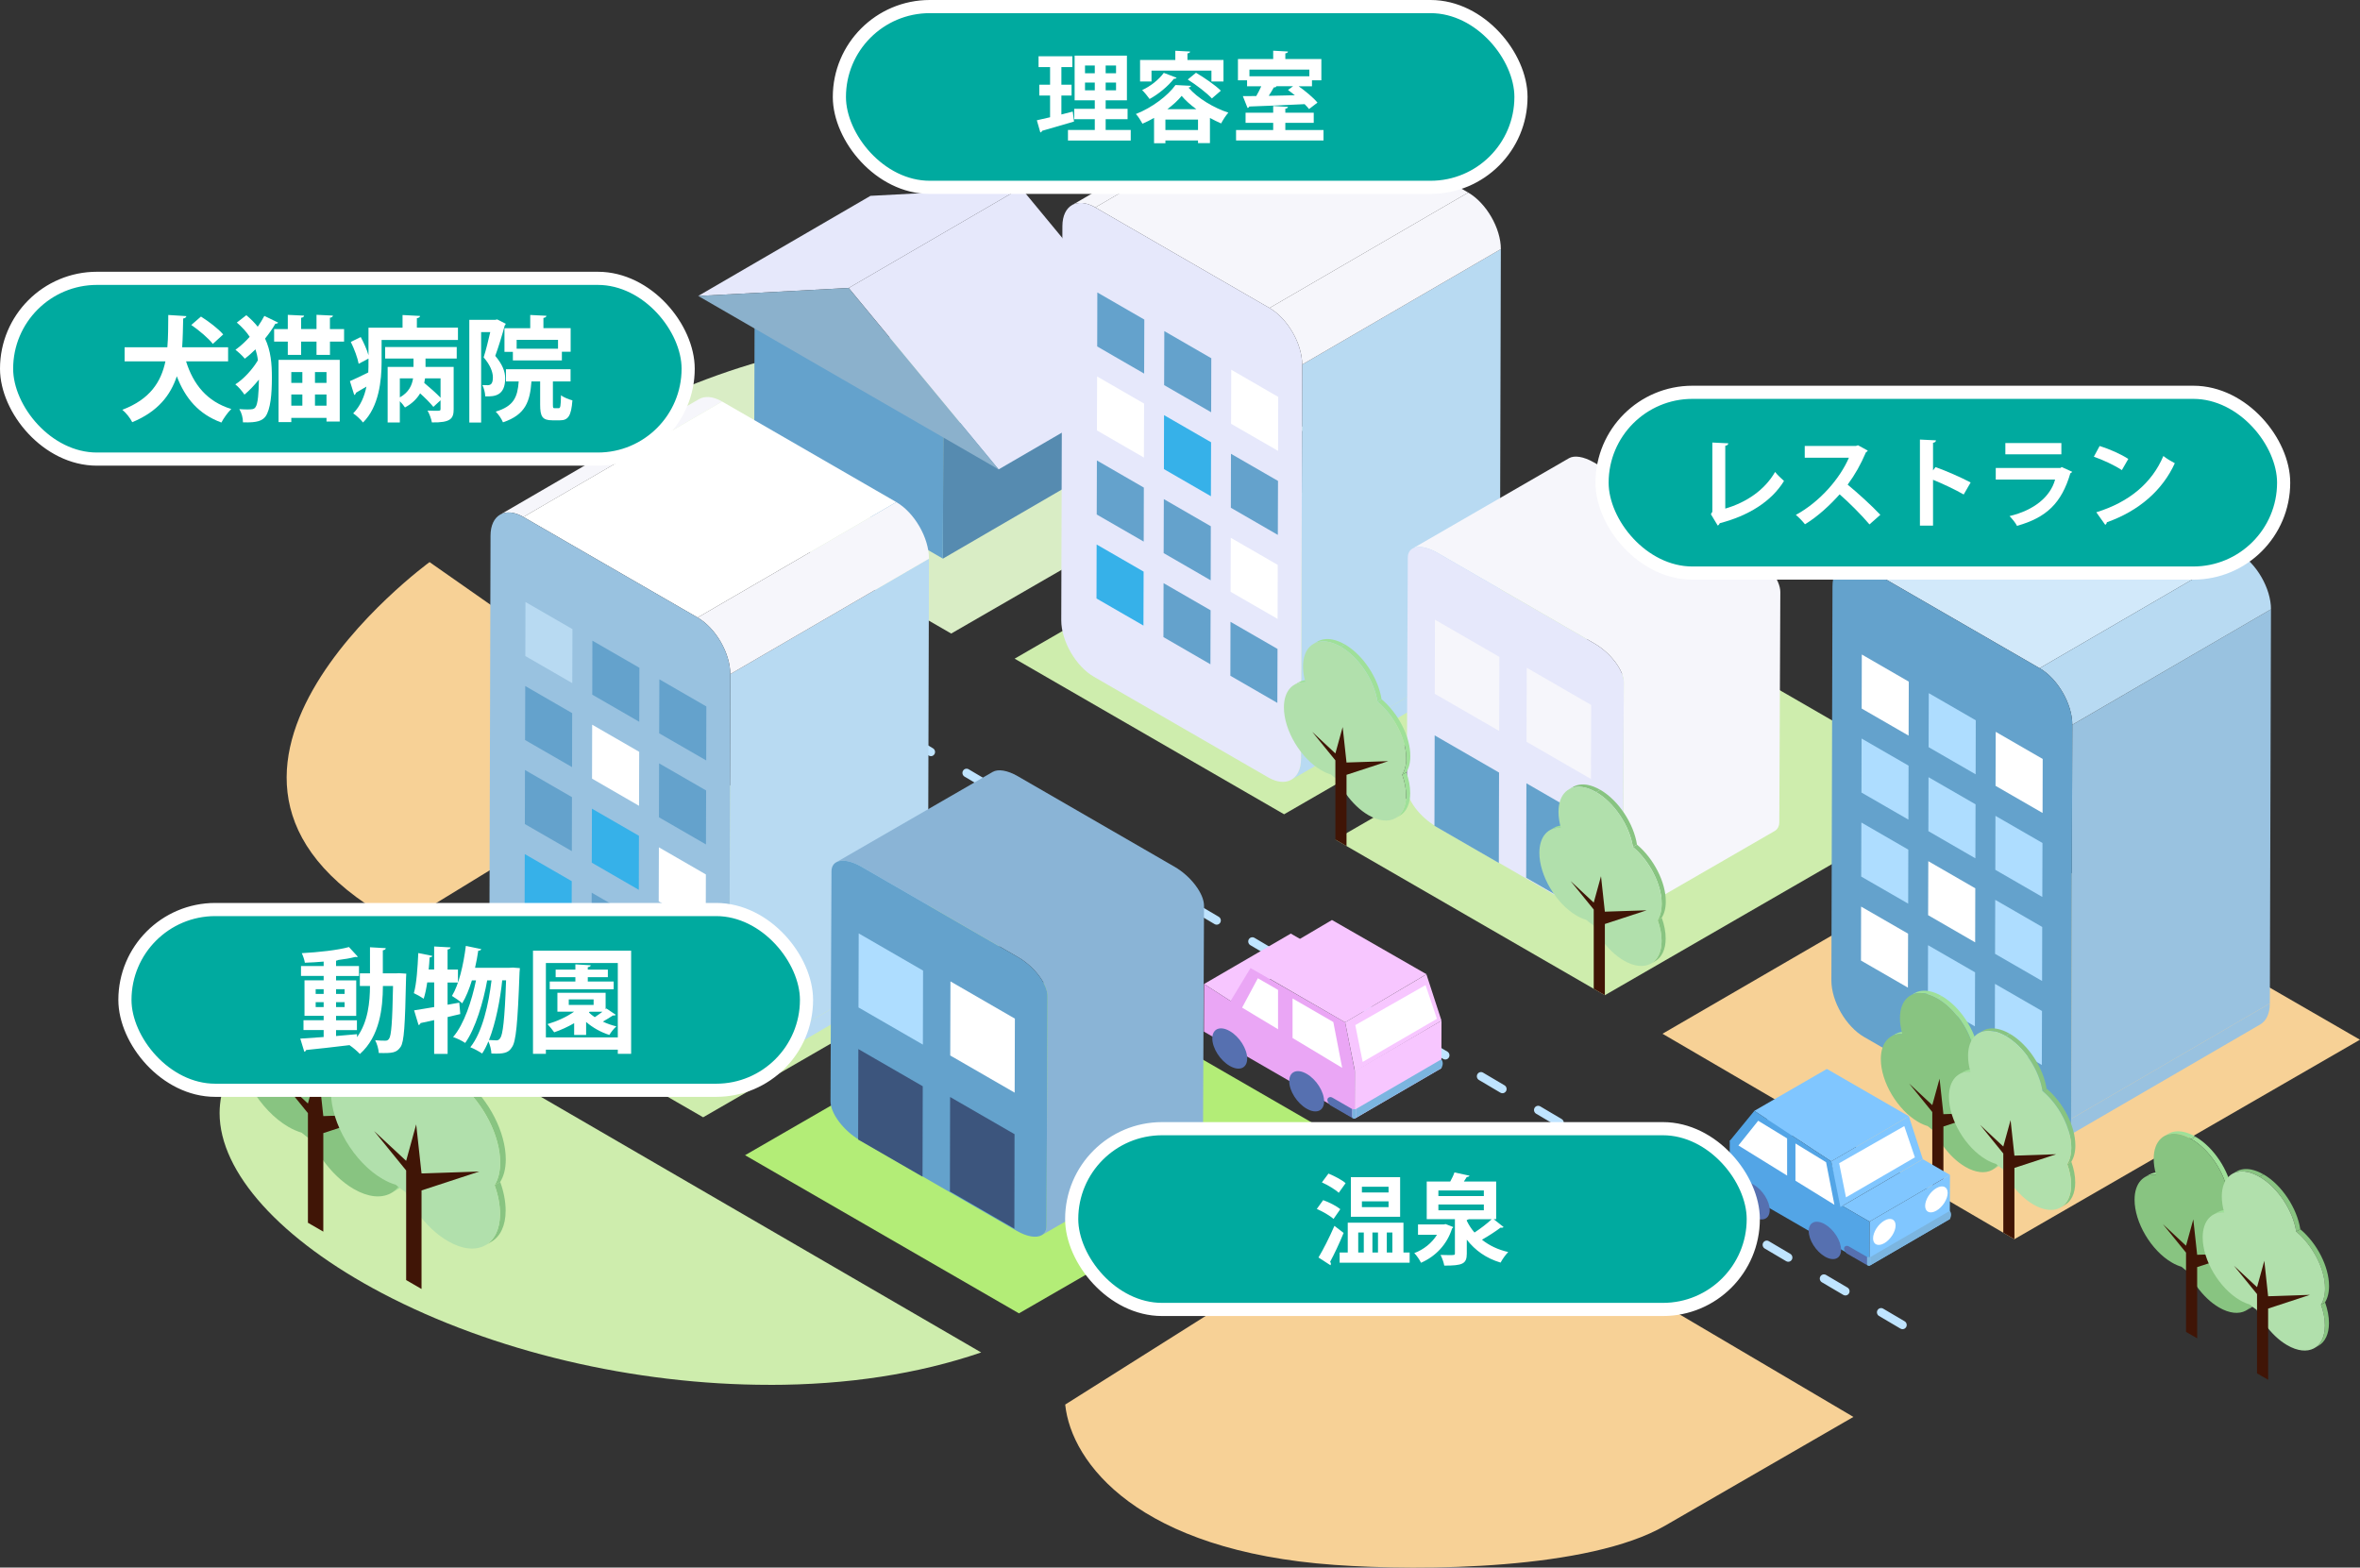 <?xml version="1.0" encoding="UTF-8"?>
<svg id="_レイヤー_2" data-name="レイヤー 2" xmlns="http://www.w3.org/2000/svg" viewBox="0 0 538.42 357.63">
  <rect x="0" y="0" width="538.42" height="357.63" fill="#333333" stroke="none"/>
  <defs>
    <style>
      .cls-1 {
        fill: #b8daf2;
      }

      .cls-1, .cls-2, .cls-3, .cls-4, .cls-5, .cls-6, .cls-7, .cls-8, .cls-9, .cls-10, .cls-11, .cls-12, .cls-13, .cls-14, .cls-15, .cls-16, .cls-17, .cls-18, .cls-19, .cls-20, .cls-21, .cls-22, .cls-23, .cls-24, .cls-25, .cls-26, .cls-27, .cls-28 {
        stroke-width: 0px;
      }

      .cls-29 {
        fill: #00aa9f;
        stroke: #fff;
        stroke-miterlimit: 10;
        stroke-width: 3px;
      }

      .cls-30 {
        isolation: isolate;
      }

      .cls-2 {
        fill: #eaa6f5;
      }

      .cls-3 {
        fill: #b3ed77;
      }

      .cls-4 {
        fill: #d9edc5;
      }

      .cls-5 {
        fill: #8ab4d6;
      }

      .cls-6 {
        fill: #8bb1cc;
      }

      .cls-7 {
        fill: #80c6ff;
      }

      .cls-8 {
        fill: #36b1e9;
      }

      .cls-9 {
        fill: #b1e0ac;
      }

      .cls-10 {
        fill: #fff;
      }

      .cls-11 {
        fill: #f7c6ff;
      }

      .cls-12 {
        fill: #5670b0;
      }

      .cls-13 {
        fill: #aeddff;
      }

      .cls-14 {
        fill: #64a2cc;
      }

      .cls-15 {
        fill: #ceedad;
      }

      .cls-16 {
        fill: #d2e9fa;
      }

      .cls-17 {
        fill: #3c557d;
      }

      .cls-18 {
        fill: #7bb5e0;
      }

      .cls-19 {
        fill: #f6f6fb;
      }

      .cls-20 {
        fill: #99c2e0;
      }

      .cls-21 {
        fill: #88c481;
      }

      .cls-22 {
        fill: #f7d196;
      }

      .cls-23 {
        fill: #e6e8fb;
      }

      .cls-24 {
        fill: #401506;
      }

      .cls-25 {
        fill: #568bb0;
      }

      .cls-26 {
        fill: #9fe099;
      }

      .cls-27 {
        fill: #53a5e6;
      }

      .cls-28 {
        fill: #bfe4ff;
      }
    </style>
  </defs>
  <g id="_レイヤー_1-2" data-name="レイヤー 1">
    <g>
      <path class="cls-22" d="m158,170.24l-66.55,40.72c-62.22-32.66,6.55-82.72,6.55-82.72l60,42Z"/>
      <path class="cls-22" d="m422.84,323.26l-42.98,24.82c-17.4,10.05-55.33,10.37-75.37,8.94-44.77-3.18-60.09-23.22-61.47-36.58l84.58-53.35,95.25,56.17Z"/>
      <path class="cls-15" d="m169.04,177.76l62.5,36.09c-24.11,13.92-48.03,27.72-71.12,41.05-19.33-11.16-40.77-23.54-62.49-36.08l71.11-41.06Z"/>
      <path class="cls-3" d="m241.09,222.49l62.5,36.09c-24.11,13.92-48.03,27.72-71.12,41.05-19.33-11.16-40.77-23.54-62.49-36.08l71.11-41.06Z"/>
      <path class="cls-22" d="m457.48,190.46l-78.19,45.38,64.08,37.41,16.2,9.46,78.84-45.51c-22.49-12.99-58.51-33.78-80.94-46.73Z"/>
      <path class="cls-15" d="m175.55,315.94c-30.88,0-63.08-7.62-88.34-20.89-23.24-12.22-37.11-27.58-37.11-41.1,0-10.29,8.28-21.4,24.02-32.33,50.13,29.09,106.35,61.73,149.73,86.93-14.36,4.91-30.57,7.4-48.3,7.4Z"/>
      <path class="cls-15" d="m310.3,188.29c18.54-10.71,55.99-32.33,74.57-43.05l61.49,35.5c-26.44,15.26-53.42,30.83-80.22,46.31l-61.48-35.5,5.64-3.26Z"/>
      <path class="cls-15" d="m237.12,147.01c18.55-10.71,55.99-32.33,74.57-43.05l61.49,35.5c-26.44,15.26-53.42,30.83-80.22,46.31l-61.48-35.5,5.64-3.26Z"/>
      <path class="cls-4" d="m297.95,97.81h0s-80.94,46.73-80.94,46.73l-80.32-46.38.62-.36c49.7-28.7,110.94-28.7,160.65,0Z"/>
      <path class="cls-28" d="m434.05,303.24c-.16,0-.32-.04-.47-.13l-4.89-2.88c-.45-.27-.61-.86-.35-1.32.26-.46.84-.62,1.3-.35l4.89,2.88c.45.27.61.86.35,1.32-.18.31-.49.48-.82.48Zm-13.04-7.69c-.16,0-.32-.04-.47-.13l-4.89-2.88c-.45-.27-.61-.86-.35-1.32.26-.46.84-.62,1.3-.35l4.89,2.88c.45.27.61.86.35,1.32-.18.31-.49.48-.82.48Zm-13.04-7.69c-.16,0-.32-.04-.47-.13l-4.89-2.89c-.45-.27-.61-.86-.35-1.32.26-.46.84-.63,1.3-.35l4.89,2.89c.45.27.61.86.35,1.32-.18.31-.49.48-.82.48Zm-13.04-7.69c-.16,0-.32-.04-.47-.13l-4.89-2.89c-.45-.27-.61-.86-.35-1.32.26-.46.84-.63,1.3-.35l4.89,2.89c.45.27.61.86.35,1.32-.18.31-.49.48-.82.48Zm-13.04-7.69c-.16,0-.32-.04-.47-.13l-4.89-2.89c-.45-.27-.61-.86-.35-1.32s.84-.62,1.3-.35l4.89,2.89c.45.27.61.86.35,1.32-.18.31-.49.48-.82.48Zm-13.04-7.69c-.16,0-.32-.04-.47-.13l-4.89-2.89c-.45-.27-.61-.86-.35-1.32.26-.46.84-.62,1.3-.35l4.89,2.89c.45.27.61.86.35,1.32-.18.31-.49.48-.82.48Zm-13.04-7.69c-.16,0-.32-.04-.47-.13l-4.89-2.89c-.45-.27-.61-.86-.35-1.32.26-.46.84-.62,1.3-.35l4.89,2.89c.45.27.61.86.35,1.32-.18.31-.49.48-.82.48Zm-13.04-7.69c-.16,0-.32-.04-.47-.13l-4.89-2.89c-.45-.27-.61-.86-.35-1.32.26-.46.84-.63,1.3-.35l4.89,2.89c.45.27.61.86.35,1.32-.18.31-.49.48-.82.48Zm-13.04-7.69c-.16,0-.32-.04-.47-.13l-4.89-2.89c-.45-.27-.61-.86-.35-1.32.26-.46.84-.63,1.3-.35l4.89,2.89c.45.27.61.86.35,1.32-.18.31-.49.48-.82.48Zm-13.04-7.69c-.16,0-.32-.04-.47-.13l-4.89-2.89c-.45-.27-.61-.86-.35-1.32.26-.46.84-.62,1.3-.35l4.89,2.89c.45.27.61.86.35,1.32-.18.31-.49.48-.82.48Zm-13.04-7.69c-.16,0-.32-.04-.47-.13l-4.89-2.89c-.45-.27-.61-.86-.35-1.32.26-.46.84-.62,1.3-.35l4.89,2.89c.45.27.61.86.35,1.32-.18.31-.49.48-.82.48Zm-13.04-7.69c-.16,0-.32-.04-.47-.13l-4.89-2.89c-.45-.27-.61-.86-.35-1.32.26-.46.84-.62,1.3-.35l4.89,2.89c.45.27.61.86.35,1.32-.18.31-.49.48-.82.48Zm-13.04-7.69c-.16,0-.32-.04-.47-.13l-4.89-2.89c-.45-.27-.61-.86-.35-1.32.26-.46.84-.63,1.3-.35l4.89,2.89c.45.27.61.86.35,1.32-.18.31-.49.48-.82.48Zm-13.04-7.69c-.16,0-.32-.04-.47-.13l-4.89-2.89c-.45-.27-.61-.86-.35-1.32.26-.46.84-.63,1.3-.35l4.89,2.89c.45.27.61.86.35,1.32-.18.31-.49.48-.82.48Zm-13.04-7.69c-.16,0-.32-.04-.47-.13l-4.89-2.89c-.45-.27-.61-.86-.35-1.32.26-.46.84-.62,1.3-.35l4.89,2.89c.45.27.61.86.35,1.32-.18.31-.49.48-.82.48Zm-13.04-7.69c-.16,0-.32-.04-.47-.13l-4.89-2.89c-.45-.27-.61-.86-.35-1.32.26-.46.84-.62,1.3-.35l4.89,2.89c.45.27.61.86.35,1.32-.18.31-.49.48-.82.48Zm-13.04-7.69c-.16,0-.32-.04-.47-.13l-4.89-2.89c-.45-.27-.61-.86-.35-1.32.26-.47.84-.62,1.3-.35l4.89,2.89c.45.27.61.86.35,1.32-.18.31-.49.48-.82.48Zm-13.04-7.69c-.16,0-.32-.04-.47-.13l-4.89-2.88c-.45-.27-.61-.86-.35-1.32.26-.46.84-.62,1.3-.35l4.89,2.89c.45.27.61.86.35,1.32-.18.31-.49.48-.82.48Zm-13.04-7.69c-.16,0-.32-.04-.47-.13l-4.89-2.89c-.45-.27-.61-.86-.35-1.32.26-.46.84-.62,1.3-.35l4.89,2.89c.45.27.61.86.35,1.32-.18.31-.49.48-.82.48Zm-13.04-7.69c-.16,0-.32-.04-.47-.13l-4.89-2.89c-.45-.27-.61-.86-.35-1.32.26-.46.84-.62,1.3-.35l4.89,2.89c.45.27.61.86.35,1.32-.18.31-.49.48-.82.48Zm-13.04-7.69c-.16,0-.32-.04-.47-.13l-4.89-2.89c-.45-.27-.61-.86-.35-1.32.26-.47.84-.62,1.3-.35l4.89,2.89c.45.27.61.86.35,1.32-.18.31-.49.48-.82.48Z"/>
      <g>
        <g>
          <polygon class="cls-25" points="215.2 98.62 251.83 77.33 251.75 106.16 215.12 127.45 215.2 98.62"/>
          <polygon class="cls-14" points="215.2 98.62 215.12 127.45 172.07 102.6 172.15 73.77 215.2 98.62"/>
          <polygon class="cls-23" points="159.29 67.52 198.59 44.68 232.92 42.86 193.62 65.7 159.29 67.52"/>
          <polygon class="cls-23" points="193.62 65.7 232.92 42.86 267.13 84.25 227.83 107.09 193.62 65.7"/>
          <polygon class="cls-6" points="193.62 65.7 227.83 107.09 193.56 87.31 159.29 67.52 193.62 65.7"/>
        </g>
        <g>
          <g>
            <path class="cls-1" d="m339.98,151.54l-45.33,26.34c1.34-.78,2.17-2.44,2.18-4.79l45.33-26.34c0,2.36-.84,4.01-2.18,4.79Z"/>
            <path class="cls-19" d="m244.57,46.8l45.33-26.34c1.36-.79,3.24-.68,5.32.52l-45.33,26.34c-2.08-1.2-3.96-1.31-5.32-.52Z"/>
            <polygon class="cls-1" points="297.08 83.17 342.41 56.83 342.16 146.74 296.83 173.09 297.08 83.17"/>
            <polygon class="cls-19" points="249.88 47.32 295.21 20.98 334.96 43.93 289.63 70.27 249.88 47.32"/>
            <path class="cls-19" d="m289.63,70.27l45.33-26.34c4.13,2.38,7.46,8.16,7.45,12.9l-45.33,26.34c.01-4.74-3.32-10.52-7.45-12.9Z"/>
            <path class="cls-23" d="m289.63,70.27c4.13,2.38,7.46,8.16,7.45,12.9l-.26,89.91c-.01,4.74-3.37,6.66-7.5,4.27l-39.75-22.95c-4.13-2.38-7.46-8.16-7.45-12.9l.26-89.91c.01-4.74,3.37-6.66,7.5-4.27l39.75,22.95Z"/>
          </g>
          <g>
            <polygon class="cls-14" points="250.21 117.38 260.93 123.56 260.96 111.24 250.25 105.05 250.21 117.38"/>
            <polygon class="cls-14" points="265.48 126.19 276.21 132.39 276.24 120.06 265.52 113.87 265.48 126.19"/>
            <polygon class="cls-14" points="280.81 115.84 280.81 115.84 291.53 122.03 291.57 109.72 280.84 103.53 280.81 115.84"/>
            <polygon class="cls-14" points="265.63 75.54 265.59 87.86 276.32 94.05 276.32 94.05 276.32 94.05 276.35 81.73 276.35 81.73 265.63 75.54 265.63 75.54"/>
            <polygon class="cls-10" points="280.79 122.69 280.75 135.01 291.48 141.2 291.51 128.88 287.59 126.61 280.79 122.69"/>
            <polygon class="cls-10" points="280.9 84.35 280.9 84.35 280.86 96.68 291.59 102.87 291.62 90.55 280.9 84.35"/>
            <polygon class="cls-8" points="250.16 136.54 260.87 142.72 260.91 130.41 250.19 124.22 250.16 136.54"/>
            <polygon class="cls-14" points="265.43 145.35 265.43 145.35 276.15 151.55 276.19 139.23 265.46 133.04 265.43 145.35"/>
            <polygon class="cls-14" points="280.7 154.17 280.7 154.17 291.42 160.36 291.46 148.05 280.73 141.86 280.7 154.17"/>
            <polygon class="cls-10" points="250.26 98.2 250.26 98.2 260.98 104.39 261.02 92.08 250.3 85.89 250.26 98.2"/>
            <polygon class="cls-8" points="265.54 107.02 265.54 107.02 276.26 113.21 276.3 100.9 265.57 94.71 265.54 107.02"/>
            <polygon class="cls-14" points="250.32 79.04 254.24 81.31 261.03 85.23 261.07 72.91 250.35 66.72 250.32 79.04"/>
          </g>
        </g>
        <g>
          <path id="_Path_" data-name="&amp;lt;Path&amp;gt;" class="cls-19" d="m369.15,210.22c.68-.39,1.08-1.09,1.08-2.09l.23-52.43c.01-2.77-2.99-6.75-6.71-8.9l-35.81-20.68c-2.38-1.37-4.47-1.66-5.68-.97l35.71-20.62c1.2-.69,3.3-.4,5.68.97l35.81,20.68c3.72,2.15,6.72,6.13,6.71,8.9l-.23,52.43c0,1-.4,1.7-1.08,2.09l-35.71,20.62Z"/>
          <path id="_Path_-2" data-name="&amp;lt;Path&amp;gt;" class="cls-23" d="m369.15,210.22c-1.2.69-3.3.4-5.68-.97l-35.81-20.68c-3.72-2.15-6.72-6.13-6.71-8.9l.23-52.43c0-1,.4-1.7,1.08-2.09,1.2-.69,3.3-.4,5.68.97l35.81,20.68c3.72,2.15,6.72,6.13,6.71,8.9l-.23,52.43c0,1-.4,1.7-1.08,2.09Z"/>
          <g>
            <polygon class="cls-19" points="348.32 152.34 348.27 169.23 362.97 177.72 362.97 177.72 362.97 177.72 363.02 160.83 363.02 160.83 348.32 152.34 348.32 152.34"/>
            <polygon class="cls-14" points="327.26 188.4 327.26 188.4 341.95 196.88 342 176.25 327.31 167.77 327.26 188.4"/>
            <polygon class="cls-14" points="348.19 200.25 348.19 200.26 362.89 208.74 362.94 187.19 348.24 178.7 348.19 200.25"/>
            <polygon class="cls-19" points="327.33 158.28 342.02 166.76 342.07 149.86 327.38 141.38 327.33 158.28"/>
          </g>
        </g>
        <g>
          <g>
            <path class="cls-20" d="m515.67,233.71l-45.33,26.34c1.34-.78,2.17-2.44,2.18-4.79l45.33-26.34c0,2.36-.84,4.01-2.18,4.79Z"/>
            <path class="cls-16" d="m420.26,128.97l45.33-26.34c1.36-.79,3.24-.68,5.32.52l-45.33,26.34c-2.08-1.2-3.96-1.31-5.32-.52Z"/>
            <polygon class="cls-20" points="472.78 165.35 518.11 139 517.85 228.92 472.52 255.26 472.78 165.35"/>
            <polygon class="cls-16" points="425.58 129.49 470.91 103.15 510.66 126.1 465.33 152.44 425.58 129.49"/>
            <path class="cls-1" d="m465.33,152.44l45.33-26.34c4.13,2.38,7.46,8.16,7.45,12.9l-45.33,26.34c.01-4.74-3.32-10.52-7.45-12.9Z"/>
            <path class="cls-14" d="m465.33,152.44c4.13,2.38,7.46,8.16,7.45,12.9l-.26,89.91c-.01,4.74-3.37,6.66-7.5,4.27l-39.75-22.95c-4.13-2.38-7.46-8.16-7.45-12.9l.25-89.91c.01-4.74,3.37-6.66,7.5-4.27l39.75,22.95Z"/>
          </g>
          <g>
            <polygon class="cls-13" points="424.62 199.98 435.34 206.16 435.37 193.84 424.66 187.65 424.62 199.98"/>
            <polygon class="cls-10" points="439.89 208.79 450.62 214.99 450.65 202.66 439.93 196.47 439.89 208.79"/>
            <polygon class="cls-13" points="455.22 198.44 455.22 198.44 465.94 204.63 465.98 192.32 455.25 186.13 455.22 198.44"/>
            <polygon class="cls-13" points="440.04 158.14 440 170.46 450.73 176.65 450.73 176.65 450.73 176.65 450.76 164.33 450.76 164.33 440.04 158.14 440.04 158.14"/>
            <polygon class="cls-13" points="455.2 205.29 455.16 217.61 465.89 223.8 465.92 211.48 462 209.21 455.2 205.29"/>
            <polygon class="cls-10" points="455.31 166.96 455.31 166.96 455.27 179.28 466 185.47 466.03 173.15 455.31 166.96"/>
            <polygon class="cls-10" points="424.57 219.14 435.28 225.32 435.32 213.01 424.6 206.83 424.57 219.14"/>
            <polygon class="cls-13" points="439.84 227.96 439.84 227.96 450.56 234.15 450.6 221.83 439.87 215.64 439.84 227.96"/>
            <polygon class="cls-13" points="455.11 236.77 455.11 236.77 465.83 242.96 465.87 230.65 455.14 224.46 455.11 236.77"/>
            <polygon class="cls-13" points="424.68 180.81 424.68 180.81 435.39 186.99 435.43 174.68 424.71 168.49 424.68 180.81"/>
            <polygon class="cls-13" points="439.95 189.62 439.95 189.62 450.67 195.82 450.71 183.5 439.98 177.31 439.95 189.62"/>
            <polygon class="cls-10" points="424.73 161.65 428.65 163.91 435.44 167.83 435.48 155.51 424.76 149.32 424.73 161.65"/>
          </g>
        </g>
        <g>
          <g>
            <g>
              <path class="cls-26" d="m431.47,236.46l.93-.54c.72-.42,1.58-.61,2.53-.56l-.93.54c-.95-.05-1.81.15-2.53.56Z"/>
              <path class="cls-26" d="m455.54,266.32l-.93.54c1.46-.85,2.36-2.62,2.37-5.14,0-1.52-.32-3.14-.89-4.75l.93-.54c.58,1.61.9,3.23.89,4.75,0,2.52-.91,4.29-2.37,5.14Z"/>
              <path class="cls-26" d="m435.84,227.13l.93-.54c.95-.55,2.13-.72,3.45-.45.87.18,1.8.54,2.76,1.09l-.93.54c-.97-.56-1.9-.92-2.76-1.09-1.33-.27-2.51-.1-3.45.45Z"/>
              <path class="cls-26" d="m450.44,240.28l.93-.54c3.78,3.16,6.59,8.53,6.57,12.99,0,1.52-.34,2.77-.92,3.7l-.93.54c.58-.93.91-2.18.92-3.7.01-4.46-2.79-9.83-6.57-12.99Z"/>
              <path class="cls-26" d="m442.05,227.77l.93-.54c4.18,2.41,7.64,7.71,8.39,12.51l-.93.54c-.74-4.8-4.21-10.1-8.39-12.51Z"/>
              <path class="cls-21" d="m442.05,227.77c4.18,2.41,7.64,7.71,8.39,12.51,3.78,3.16,6.59,8.53,6.57,12.99,0,1.52-.34,2.77-.92,3.7.58,1.61.9,3.23.89,4.75-.01,5.21-3.86,7.22-8.59,4.49-.96-.56-1.9-1.27-2.76-2.1-1.74-1.66-3.23-3.77-4.25-6-.54-.35-1.07-.75-1.58-1.2-.69-.2-1.42-.51-2.17-.95-4.73-2.73-8.55-9.16-8.53-14.37.01-3.76,2.01-5.85,4.9-5.7-.35-1.23-.54-2.46-.54-3.63.01-4.14,2.45-6.26,5.82-5.58.87.18,1.8.54,2.76,1.09Z"/>
            </g>
            <polygon class="cls-24" points="452.91 253.87 443.38 254.19 442.5 246.1 440.84 252.12 435.56 247.2 440.84 253.7 440.84 271.78 443.38 273.25 443.38 257 452.91 253.87"/>
          </g>
          <g>
            <g>
              <path class="cls-26" d="m447.01,245.06l.93-.54c.72-.42,1.58-.61,2.53-.56l-.93.54c-.95-.05-1.81.15-2.53.56Z"/>
              <path class="cls-21" d="m471.08,274.92l-.93.54c1.46-.85,2.36-2.62,2.37-5.14,0-1.52-.32-3.14-.89-4.75l.93-.54c.58,1.61.9,3.23.89,4.75,0,2.52-.91,4.29-2.37,5.14Z"/>
              <path class="cls-21" d="m451.37,235.73l.93-.54c.95-.55,2.13-.72,3.45-.45.87.18,1.8.54,2.76,1.09l-.93.54c-.97-.56-1.9-.92-2.76-1.09-1.33-.27-2.51-.1-3.45.45Z"/>
              <path class="cls-21" d="m465.98,248.89l.93-.54c3.78,3.16,6.59,8.53,6.57,12.99,0,1.52-.34,2.77-.92,3.7l-.93.54c.58-.94.91-2.18.92-3.7.01-4.46-2.79-9.83-6.57-12.99Z"/>
              <path class="cls-21" d="m457.59,236.38l.93-.54c4.18,2.41,7.64,7.71,8.39,12.51l-.93.54c-.74-4.8-4.21-10.1-8.39-12.51Z"/>
              <path class="cls-9" d="m457.59,236.38c4.18,2.41,7.64,7.71,8.39,12.51,3.78,3.16,6.59,8.53,6.57,12.99,0,1.52-.34,2.77-.92,3.7.58,1.61.9,3.23.89,4.75-.01,5.21-3.86,7.22-8.59,4.49-.96-.56-1.9-1.27-2.76-2.1-1.74-1.66-3.23-3.77-4.25-6-.54-.36-1.07-.76-1.58-1.2-.69-.2-1.42-.51-2.17-.95-4.73-2.73-8.55-9.16-8.53-14.37.01-3.76,2.01-5.85,4.9-5.7-.35-1.23-.54-2.46-.54-3.63.01-4.14,2.45-6.26,5.82-5.58.87.18,1.8.54,2.76,1.09Z"/>
            </g>
            <polygon class="cls-24" points="469.11 263.33 459.58 263.65 458.7 255.55 457.04 261.57 451.76 256.65 457.04 263.16 457.04 281.24 459.58 282.7 459.58 266.45 469.11 263.33"/>
          </g>
          <g>
            <g>
              <path class="cls-26" d="m295.29,156.23l.93-.54c.72-.42,1.58-.61,2.53-.56l-.93.54c-.95-.05-1.81.15-2.53.56Z"/>
              <path class="cls-26" d="m319.36,186.09l-.93.54c1.46-.85,2.36-2.62,2.37-5.14,0-1.52-.32-3.14-.89-4.75l.93-.54c.58,1.61.9,3.23.89,4.75,0,2.52-.91,4.29-2.37,5.14Z"/>
              <path class="cls-26" d="m299.65,146.9l.93-.54c.95-.55,2.13-.71,3.45-.45.87.18,1.8.54,2.76,1.09l-.93.54c-.97-.56-1.9-.92-2.76-1.09-1.33-.27-2.51-.1-3.45.45Z"/>
              <path class="cls-26" d="m314.26,160.06l.93-.54c3.78,3.16,6.59,8.53,6.57,12.99,0,1.52-.34,2.77-.92,3.7l-.93.54c.58-.94.91-2.18.92-3.7.01-4.46-2.79-9.83-6.57-12.99Z"/>
              <path class="cls-26" d="m305.87,147.54l.93-.54c4.18,2.41,7.64,7.71,8.39,12.51l-.93.54c-.74-4.8-4.21-10.1-8.39-12.51Z"/>
              <path class="cls-9" d="m305.87,147.54c4.18,2.41,7.64,7.71,8.39,12.51,3.78,3.16,6.59,8.53,6.57,12.99,0,1.52-.34,2.77-.92,3.7.58,1.61.9,3.23.89,4.75-.01,5.21-3.86,7.22-8.59,4.49-.96-.56-1.9-1.27-2.76-2.1-1.74-1.66-3.23-3.77-4.25-6-.54-.35-1.07-.75-1.58-1.2-.69-.2-1.42-.51-2.17-.95-4.73-2.73-8.55-9.16-8.53-14.37.01-3.76,2.01-5.85,4.9-5.7-.35-1.23-.54-2.46-.54-3.63.01-4.14,2.45-6.26,5.82-5.58.87.18,1.8.54,2.76,1.09Z"/>
            </g>
            <polygon class="cls-24" points="316.73 173.65 307.2 173.96 306.32 165.87 304.66 171.89 299.38 166.97 304.66 173.47 304.66 191.55 307.2 193.02 307.2 176.77 316.73 173.65"/>
          </g>
          <g>
            <g>
              <path class="cls-26" d="m353.57,189.41l.93-.54c.72-.42,1.58-.61,2.53-.56l-.93.54c-.95-.05-1.81.15-2.53.56Z"/>
              <path class="cls-21" d="m377.64,219.27l-.93.54c1.46-.85,2.36-2.62,2.37-5.14,0-1.52-.32-3.14-.89-4.75l.93-.54c.58,1.61.9,3.23.89,4.75,0,2.52-.91,4.29-2.37,5.14Z"/>
              <path class="cls-21" d="m357.93,180.08l.93-.54c.95-.55,2.13-.71,3.45-.45.87.18,1.8.54,2.76,1.09l-.93.54c-.97-.56-1.9-.92-2.76-1.09-1.33-.27-2.51-.1-3.45.45Z"/>
              <path class="cls-21" d="m372.54,193.23l.93-.54c3.78,3.16,6.59,8.53,6.57,12.99,0,1.52-.34,2.77-.92,3.7l-.93.54c.58-.94.91-2.18.92-3.7.01-4.46-2.79-9.83-6.57-12.99Z"/>
              <path class="cls-21" d="m364.15,180.72l.93-.54c4.18,2.41,7.64,7.71,8.39,12.51l-.93.54c-.74-4.8-4.21-10.1-8.39-12.51Z"/>
              <path class="cls-9" d="m364.15,180.72c4.18,2.41,7.64,7.71,8.39,12.51,3.78,3.16,6.59,8.53,6.57,12.99,0,1.52-.34,2.77-.92,3.7.58,1.61.9,3.23.89,4.75-.01,5.21-3.86,7.22-8.59,4.49-.96-.56-1.9-1.27-2.76-2.1-1.74-1.66-3.23-3.77-4.25-6-.54-.35-1.07-.75-1.58-1.2-.69-.2-1.42-.51-2.17-.95-4.73-2.73-8.55-9.16-8.53-14.37.01-3.76,2.01-5.85,4.9-5.7-.35-1.23-.54-2.46-.54-3.63.01-4.14,2.45-6.26,5.82-5.58.87.18,1.8.54,2.76,1.09Z"/>
            </g>
            <polygon class="cls-24" points="375.67 207.68 366.14 207.99 365.26 199.9 363.6 205.92 358.32 201 363.6 207.5 363.6 225.58 366.14 227.05 366.14 210.8 375.67 207.68"/>
          </g>
          <g>
            <g>
              <path class="cls-26" d="m489.36,268.54l.93-.54c.72-.42,1.58-.61,2.53-.56l-.93.54c-.95-.05-1.81.15-2.53.56Z"/>
              <path class="cls-26" d="m513.43,298.4l-.93.54c1.46-.85,2.36-2.62,2.37-5.14,0-1.52-.32-3.14-.89-4.75l.93-.54c.58,1.61.9,3.23.89,4.75,0,2.52-.91,4.29-2.37,5.14Z"/>
              <path class="cls-26" d="m493.73,259.21l.93-.54c.95-.55,2.13-.71,3.45-.45.87.18,1.8.54,2.76,1.09l-.93.54c-.97-.56-1.9-.92-2.76-1.09-1.33-.27-2.51-.1-3.45.45Z"/>
              <path class="cls-26" d="m508.33,272.37l.93-.54c3.78,3.16,6.59,8.53,6.57,12.99,0,1.52-.34,2.77-.92,3.7l-.93.54c.58-.94.91-2.18.92-3.7.01-4.46-2.79-9.83-6.57-12.99Z"/>
              <path class="cls-26" d="m499.94,259.86l.93-.54c4.18,2.41,7.64,7.71,8.39,12.51l-.93.54c-.74-4.8-4.21-10.1-8.39-12.51Z"/>
              <path class="cls-21" d="m499.94,259.86c4.18,2.41,7.64,7.71,8.39,12.51,3.78,3.16,6.59,8.53,6.57,12.99,0,1.52-.34,2.77-.92,3.7.57,1.61.9,3.23.89,4.75-.01,5.21-3.86,7.22-8.59,4.49-.96-.56-1.9-1.27-2.76-2.1-1.74-1.66-3.23-3.77-4.25-6-.54-.35-1.07-.75-1.58-1.2-.69-.2-1.42-.51-2.17-.95-4.73-2.73-8.55-9.16-8.53-14.37.01-3.76,2.01-5.85,4.9-5.7-.35-1.23-.54-2.46-.54-3.63.01-4.14,2.45-6.26,5.82-5.58.87.18,1.8.54,2.76,1.09Z"/>
            </g>
            <polygon class="cls-24" points="510.8 285.96 501.27 286.27 500.39 278.18 498.73 284.2 493.45 279.28 498.73 285.78 498.73 303.86 501.27 305.33 501.27 289.08 510.8 285.96"/>
          </g>
          <g>
            <g>
              <path class="cls-26" d="m504.9,277.15l.93-.54c.72-.42,1.58-.61,2.53-.56l-.93.54c-.95-.05-1.81.15-2.53.56Z"/>
              <path class="cls-21" d="m528.97,307.01l-.93.54c1.46-.85,2.36-2.62,2.37-5.14,0-1.52-.32-3.14-.89-4.75l.93-.54c.58,1.61.9,3.23.89,4.75,0,2.52-.91,4.29-2.37,5.14Z"/>
              <path class="cls-21" d="m509.26,267.82l.93-.54c.95-.55,2.13-.72,3.45-.45.87.18,1.8.54,2.76,1.09l-.93.54c-.97-.56-1.9-.92-2.76-1.09-1.33-.27-2.51-.1-3.45.45Z"/>
              <path class="cls-21" d="m523.86,280.97l.93-.54c3.78,3.16,6.59,8.53,6.57,12.99,0,1.52-.34,2.77-.92,3.7l-.93.54c.58-.93.91-2.18.92-3.7.01-4.46-2.79-9.83-6.57-12.99Z"/>
              <path class="cls-21" d="m515.48,268.46l.93-.54c4.18,2.41,7.64,7.71,8.39,12.51l-.93.54c-.74-4.8-4.21-10.1-8.39-12.51Z"/>
              <path class="cls-9" d="m515.48,268.46c4.18,2.41,7.64,7.71,8.39,12.51,3.78,3.16,6.59,8.53,6.57,12.99,0,1.52-.34,2.77-.92,3.7.58,1.61.9,3.23.89,4.75-.01,5.21-3.86,7.22-8.59,4.49-.96-.56-1.9-1.27-2.76-2.1-1.74-1.66-3.23-3.77-4.25-6-.54-.35-1.07-.75-1.58-1.2-.69-.2-1.42-.51-2.17-.95-4.73-2.73-8.55-9.16-8.53-14.37.01-3.76,2.01-5.85,4.9-5.7-.35-1.23-.54-2.46-.54-3.63.01-4.14,2.45-6.26,5.82-5.58.87.18,1.8.54,2.76,1.09Z"/>
            </g>
            <polygon class="cls-24" points="527 295.41 517.46 295.73 516.59 287.64 514.93 293.66 509.64 288.74 514.93 295.24 514.93 313.32 517.46 314.78 517.46 298.54 527 295.41"/>
          </g>
        </g>
        <g>
          <polygon class="cls-11" points="280.75 228.37 301.16 216.84 294.49 212.99 274.7 224.49 280.75 228.37"/>
          <g>
            <polygon class="cls-2" points="280.75 228.37 274.7 224.49 274.67 235.36 309.06 255.21 309.09 244.34 306.88 233.23 285.31 220.83 280.75 228.37"/>
            <g>
              <polygon class="cls-10" points="291.58 225.84 291.58 234.82 283.38 229.88 286.97 223.18 291.58 225.84"/>
              <polygon class="cls-10" points="306.21 243.62 294.89 236.81 294.89 227.79 304.19 233.17 306.21 243.62"/>
            </g>
            <g>
              <path class="cls-12" d="m294.13,246.67c0,2.2,1.78,5.01,3.98,6.27,2.2,1.27,3.98.52,3.98-1.68s-1.78-5.01-3.98-6.27c-2.2-1.27-3.98-.52-3.98,1.68Z"/>
              <path class="cls-12" d="m276.58,236.91c0,2.2,1.78,5.01,3.98,6.27,2.2,1.27,3.98.52,3.98-1.68s-1.78-5.01-3.98-6.27c-2.2-1.27-3.98-.52-3.98,1.68Z"/>
            </g>
          </g>
          <polygon class="cls-11" points="309.06 255.21 328.84 243.71 328.87 232.84 309.09 244.34 309.06 255.21"/>
          <g>
            <path class="cls-11" d="m325.44,222.28l-18.56,10.95,2.26,11.25,19.73-11.63-3.44-10.57Z"/>
            <polygon class="cls-10" points="309.2 233.87 325.23 224.74 327.83 232.43 310.89 242.27 309.2 233.87"/>
          </g>
          <polygon class="cls-11" points="325.45 222.26 306.89 233.24 285.36 220.81 303.88 209.89 325.45 222.26"/>
          <g>
            <path class="cls-18" d="m328.84,243.71l-19.51,11.34v-1.99h-.06l19.57-11.38c.37.52.46,1.15,0,2.03Z"/>
            <path class="cls-12" d="m308.55,253.06h-.05v1.99l-5.01-2.89c-.58-.61-.77-1.11-.6-1.49.17-.38.66-.5,1.02-.29l4.65,2.68Z"/>
            <polygon class="cls-18" points="309.34 253.06 309.34 255.05 309.06 255.21 308.77 255.21 308.49 255.05 308.49 253.06 309.34 253.06"/>
          </g>
        </g>
        <g>
          <g>
            <path class="cls-1" d="m209.51,222.16l-45.33,26.34c1.34-.78,2.17-2.44,2.18-4.79l45.33-26.34c0,2.36-.84,4.01-2.18,4.79Z"/>
            <path class="cls-19" d="m114.1,117.42l45.33-26.34c1.36-.79,3.24-.68,5.32.52l-45.33,26.34c-2.08-1.2-3.96-1.31-5.32-.52Z"/>
            <polygon class="cls-1" points="166.61 153.79 211.94 127.45 211.69 217.36 166.36 243.71 166.61 153.79"/>
            <polygon class="cls-10" points="119.41 117.94 164.74 91.6 204.49 114.55 159.16 140.89 119.41 117.94"/>
            <path class="cls-19" d="m159.16,140.89l45.33-26.34c4.13,2.38,7.46,8.16,7.45,12.9l-45.33,26.34c.01-4.74-3.32-10.52-7.45-12.9Z"/>
            <path class="cls-20" d="m159.16,140.89c4.13,2.38,7.46,8.16,7.45,12.9l-.25,89.91c-.01,4.74-3.37,6.66-7.5,4.27l-39.75-22.95c-4.13-2.38-7.46-8.16-7.45-12.9l.25-89.91c.01-4.74,3.37-6.66,7.5-4.27l39.75,22.95Z"/>
          </g>
          <g>
            <polygon class="cls-14" points="119.74 188 130.46 194.18 130.49 181.86 119.77 175.67 119.74 188"/>
            <polygon class="cls-8" points="135.01 196.81 145.74 203.01 145.77 190.68 135.05 184.49 135.01 196.81"/>
            <polygon class="cls-14" points="150.34 186.46 150.34 186.46 161.06 192.65 161.1 180.34 150.37 174.15 150.34 186.46"/>
            <polygon class="cls-14" points="135.15 146.16 135.12 158.48 145.84 164.67 145.84 164.67 145.84 164.67 145.88 152.35 145.88 152.35 135.15 146.16 135.15 146.16"/>
            <polygon class="cls-10" points="150.32 193.31 150.28 205.63 161.01 211.82 161.04 199.5 157.12 197.23 150.32 193.31"/>
            <polygon class="cls-14" points="150.43 154.98 150.43 154.98 150.39 167.3 161.12 173.49 161.15 161.17 150.43 154.98"/>
            <polygon class="cls-8" points="119.69 207.16 130.4 213.35 130.44 201.03 119.72 194.85 119.69 207.16"/>
            <polygon class="cls-14" points="134.96 215.98 134.96 215.98 145.68 222.17 145.72 209.85 134.99 203.66 134.96 215.98"/>
            <polygon class="cls-14" points="150.23 224.79 150.23 224.79 160.95 230.98 160.99 218.67 150.26 212.48 150.23 224.79"/>
            <polygon class="cls-14" points="119.79 168.83 119.79 168.83 130.51 175.01 130.54 162.7 119.83 156.51 119.79 168.83"/>
            <polygon class="cls-10" points="135.07 177.64 135.07 177.64 145.79 183.84 145.83 171.52 135.1 165.33 135.07 177.64"/>
            <polygon class="cls-1" points="119.85 149.67 123.77 151.93 130.56 155.85 130.6 143.53 119.88 137.34 119.85 149.67"/>
          </g>
        </g>
        <g>
          <path id="_Path_-3" data-name="&amp;lt;Path&amp;gt;" class="cls-5" d="m237.67,281.79c.68-.39,1.08-1.09,1.08-2.09l.23-52.43c.01-2.77-2.99-6.75-6.71-8.9l-35.81-20.68c-2.38-1.37-4.47-1.66-5.68-.97l35.71-20.62c1.2-.69,3.3-.4,5.68.97l35.81,20.68c3.72,2.15,6.72,6.13,6.71,8.9l-.23,52.43c0,1-.4,1.7-1.08,2.09l-35.71,20.62Z"/>
          <path id="_Path_-4" data-name="&amp;lt;Path&amp;gt;" class="cls-14" d="m237.67,281.79c-1.2.69-3.3.4-5.68-.97l-35.81-20.68c-3.72-2.15-6.72-6.13-6.71-8.9l.23-52.43c0-1,.4-1.7,1.08-2.09,1.2-.69,3.3-.4,5.68.97l35.81,20.68c3.72,2.15,6.72,6.13,6.71,8.9l-.23,52.43c0,1-.4,1.7-1.08,2.09Z"/>
          <g>
            <polygon class="cls-10" points="216.84 223.9 216.79 240.8 231.49 249.28 231.49 249.28 231.49 249.28 231.54 232.39 231.54 232.39 216.84 223.9 216.84 223.9"/>
            <polygon class="cls-17" points="195.78 259.97 195.78 259.97 210.47 268.45 210.52 247.82 195.83 239.34 195.78 259.97"/>
            <polygon class="cls-17" points="216.72 271.82 216.72 271.82 231.42 280.31 231.46 258.75 216.76 250.27 216.72 271.82"/>
            <polygon class="cls-13" points="195.86 229.84 210.55 238.32 210.59 221.43 195.91 212.95 195.86 229.84"/>
          </g>
        </g>
        <g>
          <g class="cls-30">
            <polygon class="cls-7" points="400.24 263.89 419.16 253.2 412.97 249.63 394.63 260.29 400.24 263.89"/>
            <polygon class="cls-7" points="426.49 288.78 444.84 278.12 444.87 268.04 426.52 278.7 426.49 288.78"/>
            <polygon class="cls-7" points="426.52 278.7 444.87 268.04 438.68 264.46 420.33 275.13 426.52 278.7"/>
            <polygon class="cls-7" points="435.49 254.66 417.78 264.96 400.24 253.43 416.79 243.87 435.49 254.66"/>
            <polygon class="cls-27" points="400.24 253.43 394.63 260.29 394.6 270.37 426.49 288.78 426.52 278.7 420.33 275.13 417.78 264.96 400.24 253.43"/>
          </g>
          <g>
            <path class="cls-12" d="m412.65,280.86c0,2.04,1.65,4.64,3.69,5.82,2.04,1.18,3.69.48,3.69-1.56s-1.65-4.64-3.69-5.82c-2.04-1.18-3.69-.48-3.69,1.56Z"/>
            <path class="cls-12" d="m396.37,271.81c0,2.04,1.65,4.64,3.69,5.82,2.04,1.18,3.69.48,3.69-1.56s-1.65-4.64-3.69-5.82c-2.04-1.18-3.69-.48-3.69,1.56Z"/>
          </g>
          <g>
            <path class="cls-10" d="m439.21,275.11c0,1.42,1.15,1.91,2.57,1.09,1.42-.82,2.57-2.63,2.57-4.05s-1.15-1.91-2.57-1.09c-1.42.82-2.57,2.63-2.57,4.05Z"/>
            <path class="cls-10" d="m427.33,282.53c0,1.42,1.15,1.91,2.57,1.09,1.42-.82,2.57-2.63,2.57-4.05s-1.15-1.91-2.57-1.09c-1.42.82-2.57,2.63-2.57,4.05Z"/>
          </g>
          <g>
            <path class="cls-7" d="m435.49,254.66l-17.71,10.29,2.1,10.43,18.8-10.93-3.19-9.8Z"/>
            <polygon class="cls-10" points="419.59 265.38 434.45 256.91 436.87 264.04 421.15 273.17 419.59 265.38"/>
          </g>
          <g>
            <path class="cls-18" d="m444.84,278.12l-18.09,10.52v-1.85h-.05l18.15-10.55c.34.48.42,1.07,0,1.89Z"/>
            <path class="cls-12" d="m426.02,286.79h-.05v1.85l-4.65-2.68c-.54-.57-.72-1.02-.55-1.38.16-.35.61-.46.95-.27l4.31,2.49Z"/>
            <polygon class="cls-18" points="426.75 286.79 426.75 288.63 426.49 288.78 426.22 288.78 425.97 288.64 425.97 286.79 426.75 286.79"/>
          </g>
          <g>
            <polygon class="cls-10" points="407.72 259.72 407.72 268.2 396.61 261.33 401.12 255.69 407.72 259.72"/>
            <polygon class="cls-10" points="418.51 274.86 409.62 269.37 409.62 260.87 416.61 265.15 418.51 274.86"/>
          </g>
        </g>
        <g>
          <g>
            <g>
              <path class="cls-26" d="m57.3,230.1l1.28-.74c1-.58,2.18-.85,3.5-.78l-1.28.74c-1.32-.07-2.5.2-3.5.78Z"/>
              <path class="cls-26" d="m90.59,271.41l-1.28.74c2.02-1.18,3.27-3.62,3.28-7.1,0-2.1-.44-4.35-1.24-6.57l1.28-.74c.8,2.22,1.24,4.47,1.24,6.57,0,3.48-1.26,5.93-3.28,7.1Z"/>
              <path class="cls-26" d="m63.33,217.2l1.28-.74c1.31-.76,2.94-.99,4.78-.62,1.2.24,2.48.74,3.82,1.51l-1.28.74c-1.34-.77-2.62-1.27-3.82-1.51-1.83-.37-3.47-.14-4.78.62Z"/>
              <path class="cls-26" d="m83.53,235.4l1.28-.74c5.23,4.37,9.11,11.79,9.09,17.97,0,2.1-.46,3.83-1.27,5.12l-1.28.74c.81-1.29,1.26-3.02,1.27-5.12.02-6.17-3.86-13.59-9.09-17.97Z"/>
              <path class="cls-26" d="m71.93,218.09l1.28-.74c5.78,3.34,10.57,10.67,11.6,17.3l-1.28.74c-1.03-6.63-5.82-13.97-11.6-17.3Z"/>
              <path class="cls-21" d="m71.93,218.09c5.78,3.34,10.57,10.67,11.6,17.3,5.23,4.37,9.11,11.79,9.09,17.97,0,2.1-.46,3.83-1.27,5.12.8,2.22,1.24,4.47,1.24,6.57-.02,7.2-5.34,9.99-11.88,6.21-1.33-.77-2.62-1.76-3.82-2.9-2.41-2.29-4.46-5.22-5.88-8.3-.75-.49-1.48-1.04-2.19-1.65-.96-.28-1.96-.71-3-1.31-6.54-3.78-11.82-12.67-11.8-19.88.01-5.2,2.78-8.09,6.77-7.88-.48-1.71-.75-3.41-.74-5.02.02-5.73,3.39-8.66,8.06-7.72,1.2.24,2.48.74,3.82,1.51Z"/>
            </g>
            <polygon class="cls-24" points="86.95 254.19 73.76 254.63 72.55 243.44 70.25 251.76 62.95 244.96 70.25 253.95 70.25 278.96 73.76 280.99 73.76 258.51 86.95 254.19"/>
          </g>
          <g>
            <g>
              <path class="cls-26" d="m78.79,242l1.28-.74c1-.58,2.18-.85,3.5-.78l-1.28.74c-1.32-.07-2.5.2-3.5.78Z"/>
              <path class="cls-21" d="m112.08,283.31l-1.28.74c2.02-1.18,3.27-3.62,3.28-7.1,0-2.1-.44-4.35-1.24-6.57l1.28-.74c.8,2.22,1.24,4.47,1.24,6.57,0,3.48-1.26,5.93-3.28,7.1Z"/>
              <path class="cls-21" d="m84.82,229.1l1.28-.74c1.31-.76,2.94-.99,4.78-.62,1.2.24,2.48.74,3.82,1.51l-1.28.74c-1.34-.77-2.62-1.27-3.82-1.51-1.83-.37-3.47-.14-4.78.62Z"/>
              <path class="cls-21" d="m105.02,247.3l1.28-.74c5.23,4.37,9.11,11.79,9.09,17.97,0,2.1-.46,3.83-1.27,5.12l-1.28.74c.81-1.29,1.26-3.02,1.27-5.12.02-6.17-3.86-13.59-9.09-17.97Z"/>
              <path class="cls-21" d="m93.42,229.99l1.28-.74c5.78,3.34,10.57,10.67,11.6,17.3l-1.28.74c-1.03-6.63-5.82-13.97-11.6-17.3Z"/>
              <path class="cls-9" d="m93.42,229.99c5.78,3.34,10.57,10.67,11.6,17.3,5.23,4.37,9.11,11.79,9.09,17.97,0,2.1-.46,3.83-1.27,5.12.8,2.22,1.24,4.47,1.24,6.57-.02,7.2-5.34,9.99-11.88,6.21-1.33-.77-2.62-1.76-3.82-2.9-2.41-2.29-4.46-5.22-5.88-8.3-.75-.49-1.48-1.04-2.19-1.66-.96-.28-1.96-.71-3-1.31-6.54-3.78-11.82-12.67-11.8-19.88.02-5.2,2.78-8.09,6.77-7.88-.48-1.71-.75-3.41-.74-5.02.02-5.73,3.39-8.66,8.06-7.72,1.2.24,2.48.74,3.82,1.51Z"/>
            </g>
            <polygon class="cls-24" points="109.35 267.27 96.17 267.71 94.95 256.52 92.66 264.84 85.35 258.04 92.66 267.03 92.66 292.04 96.17 294.07 96.17 271.59 109.35 267.27"/>
          </g>
        </g>
      </g>
      <g>
        <rect class="cls-29" x="365.5" y="89.5" width="155.5" height="41.24" rx="20.62" ry="20.62"/>
        <g>
          <path class="cls-10" d="m393.61,116.03c4.85-1.41,9-4.25,11.37-8.36.49.67,1.5,1.56,2.03,2.06-2.86,4.67-8.13,7.95-14.65,9.63-.07.2-.25.45-.47.54l-1.56-2.59.33-.56v-15.79l3.64.18c-.02.27-.22.49-.69.56v14.34Z"/>
          <path class="cls-10" d="m426.11,102.8c-.07.18-.22.31-.4.38-1.25,2.88-2.41,4.96-4.18,7.39,2.19,1.79,5.47,4.76,7.46,6.88l-2.48,2.19c-1.74-2.08-4.94-5.27-6.81-6.86-2.1,2.37-5,5.09-7.91,6.83-.45-.6-1.43-1.63-2.08-2.14,5.56-3.02,10.1-8.38,12.11-13.05h-10.08v-2.68h11.68l.47-.16,2.21,1.21Z"/>
          <path class="cls-10" d="m448,112.81c-1.85-1.07-4.78-2.46-6.99-3.35v10.46h-2.99v-19.64l3.66.18c-.02.27-.2.49-.67.56v6.3l.56-.76c2.46.87,5.81,2.35,8.02,3.51l-1.59,2.75Z"/>
          <path class="cls-10" d="m472.77,107.63c-.07.13-.22.27-.43.34-2.01,6.81-5.43,10.1-12.17,12-.31-.65-1.14-1.65-1.7-2.23,5.61-1.34,9.31-4.4,10.39-8.33h-13.54v-2.64h14.74l.31-.22,2.39,1.09Zm-2.48-3.98h-12.78v-2.57h12.78v2.57Z"/>
          <path class="cls-10" d="m479.02,101.75c2.23.69,4.91,1.88,6.54,2.95l-1.47,2.55c-1.61-1.07-4.24-2.3-6.39-3.06l1.32-2.44Zm-.76,15.12c7.53-2.32,12.71-6.7,15.3-12.84.83.67,1.79,1.21,2.61,1.65-2.77,6.1-8.11,10.86-15.5,13.47-.04.25-.18.49-.38.58l-2.03-2.86Z"/>
        </g>
      </g>
      <g>
        <rect class="cls-29" x="191.5" y="1.5" width="155.5" height="41.24" rx="20.62" ry="20.62"/>
        <g>
          <path class="cls-10" d="m242.13,26.12l2.61-.67s.02.07.29,2.28c-2.66.78-5.5,1.61-7.3,2.12-.04.22-.22.33-.38.38l-.8-2.79c.85-.18,1.88-.42,3.02-.69v-4.96h-2.46v-2.46h2.46v-4.02h-2.63v-2.48h7.71v2.48h-2.5v4.02h2.32v2.46h-2.32v4.33Zm10.12,3.53h5.72v2.41h-14.32v-2.41h6.12v-2.46h-4.69v-2.37h4.69v-1.94h-4.6v-10.19h11.93v10.19h-4.85v1.94h5v2.37h-5v2.46Zm-4.71-14.7v1.76h2.23v-1.76h-2.23Zm0,5.65h2.23v-1.76h-2.23v1.76Zm7.08-3.89v-1.76h-2.37v1.76h2.37Zm0,3.89v-1.76h-2.37v1.76h2.37Z"/>
          <path class="cls-10" d="m263.29,26.9c-.85.49-1.74.94-2.64,1.32-.33-.62-.98-1.67-1.5-2.21,3.71-1.45,7.33-4.22,9.03-6.61l3.55.18c-.04.2-.27.36-.58.4,2.08,2.46,5.81,4.65,9.09,5.72-.62.69-1.23,1.68-1.65,2.46-.83-.36-1.68-.78-2.55-1.25v5.74h-2.72v-.6h-7.44v.63h-2.59v-5.76Zm-.58-10.79v2.48h-2.61v-4.91h8.04v-2.1l3.37.18c-.02.22-.18.36-.6.42v1.5h8.22v4.91h-2.75v-2.48h-13.67Zm5.72,1.63c-.11.16-.31.27-.6.22-1.36,1.72-3.51,3.51-5.56,4.62-.38-.54-1.18-1.54-1.7-2.03,1.88-.85,3.84-2.39,4.94-3.93l2.93,1.12Zm-2.55,11.93h7.44v-2.39h-7.44v2.39Zm7.06-4.76c-1.34-.98-2.52-2.03-3.35-3.04-.8,1-1.94,2.03-3.26,3.04h6.61Zm3.53-2.46c-1.12-1.23-3.55-3.08-5.49-4.31l1.88-1.54c1.9,1.12,4.42,2.84,5.67,4.09l-2.05,1.77Z"/>
          <path class="cls-10" d="m293.24,29.67h8.71v2.37h-19.95v-2.37h8.47v-1.65h-6.3v-2.3h6.3v-1.54l3.37.2c-.02.22-.18.36-.6.42v.92h6.48v2.3h-6.48v1.65Zm-8.73-9.99v-1.36h-2.08v-4.85h8.04v-1.9l3.37.18c-.02.22-.18.36-.6.42v1.3h8.22v4.85h-2.14v1.36h-3.04c1.59,1.14,3.37,2.61,4.29,3.73l-1.92,1.47c-.25-.33-.6-.71-1.01-1.12-4.62.25-9.43.42-12.64.54-.04.2-.2.31-.38.33l-1.07-2.7c.89,0,1.92-.02,3.06-.02.4-.71.83-1.5,1.14-2.23h-3.24Zm14.21-3.8h-13.67v1.52h13.67v-1.52Zm-7.64,3.8l.13.04c-.09.16-.29.22-.6.22-.31.58-.71,1.25-1.16,1.92l5.96-.13c-.54-.42-1.07-.85-1.56-1.21l1.16-.85h-3.93Z"/>
        </g>
      </g>
      <g>
        <rect class="cls-29" x="28.5" y="207.5" width="155.5" height="41.24" rx="20.62" ry="20.62"/>
        <g>
          <path class="cls-10" d="m91.08,222.03l1.61.1c-.03.23-.03.62-.05.96-.23,10.84-.44,14.61-1.25,15.76-.91,1.33-1.85,1.46-4.97,1.38-.05-.86-.39-2.11-.83-2.91.99.1,1.85.1,2.34.1.36,0,.6-.1.83-.44.52-.7.75-3.74.91-12.04h-2.31c-.03,5.1-.73,11.49-5.25,15.52-.52-.57-1.64-1.53-2.34-1.98l.05-.05c-3.74.47-7.46.86-9.98,1.12-.05.23-.23.36-.42.39l-.91-2.99c1.43-.08,3.28-.21,5.33-.36v-1.59h-4.6v-2.24h4.6v-1.01h-4.37v-8.09h4.37v-1.01h-5.17v-2.26h5.17v-1.01c-1.46.13-2.91.21-4.29.26-.08-.62-.42-1.59-.7-2.18,3.8-.21,8.19-.68,10.76-1.4l2.03,2.21c-.08.05-.18.08-.34.08-.08,0-.16,0-.26-.03-1.09.29-2.44.52-3.9.7-.1.08-.26.13-.47.16v1.22h5.23v2.26h-5.23v1.01h4.6v8.09h-4.6v1.01h4.76v2.24h-4.76v1.35c1.59-.13,3.2-.29,4.78-.42v.68c2.55-3.51,2.94-8.09,2.96-11.67h-2.31v-2.89h2.31v-5.95l3.61.21c-.03.26-.21.39-.68.49v5.25h3.07l.65-.03Zm-19.06,3.64v1.09h1.82v-1.09h-1.82Zm0,4.08h1.82v-1.12h-1.82v1.12Zm6.6-4.08h-1.95v1.09h1.95v-1.09Zm0,4.08v-1.12h-1.95v1.12h1.95Z"/>
          <path class="cls-10" d="m104.78,228.72l.23,2.63c-.96.23-1.92.47-2.89.68v8.4h-3.07v-7.7c-1.17.26-2.24.49-3.12.68-.03.26-.23.39-.44.44l-1.01-3.35c1.25-.18,2.83-.47,4.58-.75v-5.62h-1.59c-.21,1.4-.47,2.7-.81,3.72-.55-.39-1.56-.96-2.24-1.27.62-2.11.86-5.82,1.01-9.15l3.2.65c-.05.21-.26.34-.62.34-.05.88-.1,1.82-.21,2.76h1.25v-5.25l3.74.21c-.03.23-.21.42-.68.47v4.58h2.37v2.96h-2.37v5.07l2.65-.47Zm12.14-7.98l1.69.13-.08.99c-.42,11.65-.81,15.83-1.74,17.06-.62.99-1.33,1.46-3.54,1.46-.36,0-.75,0-1.14-.03-.03-.81-.29-1.92-.68-2.78-.44,1.07-.91,2-1.43,2.78-.65-.44-1.82-1.09-2.7-1.43,2.76-3.41,4.19-9.88,4.84-15.26h-.99c-.86,4.86-2.68,11.02-5.02,14.28-.7-.49-1.85-1.04-2.76-1.35,2.52-2.89,4.26-8.29,5.23-12.92h-.94c-.62,2-1.35,3.82-2.21,5.23-.52-.49-1.64-1.27-2.34-1.69,1.56-2.52,2.63-7.07,3.17-11.41l3.51.73c-.05.23-.29.36-.68.36-.18,1.3-.44,2.6-.73,3.9h7.85l.68-.03Zm-2.34,2.91c-.44,4.29-1.46,9.67-3.02,13.62.7.05,1.33.08,1.69.08.39,0,.62-.13.88-.52.57-.78,1.01-4.06,1.33-13.18h-.88Z"/>
          <path class="cls-10" d="m121.6,216.89h22.39v23.53h-3.04v-.94h-16.41v.94h-2.94v-23.53Zm2.94,19.79h16.41v-16.98h-16.41v16.98Zm13.81-6.6l2.13,1.43c-.1.13-.31.21-.65.16-.57.39-1.48.94-2.29,1.4.96.47,2.03.83,3.09,1.09-.55.44-1.25,1.35-1.61,1.95-1.92-.6-3.8-1.66-5.3-2.96v2.96h-2.73v-2.68c-1.43.83-3.02,1.56-4.55,2.08-.34-.49-1.09-1.4-1.53-1.87,2.11-.62,4.34-1.61,6.06-2.83h-3.8v-4.32h11v3.74l.18-.16Zm1.66-6.16v1.77h-14.59v-1.77h5.85v-.99h-4.5v-1.72h4.5v-1.2l3.51.21c-.03.21-.21.36-.68.44v.55h4.58v1.72h-4.58v.99h5.9Zm-10.25,4.08v1.27h5.67v-1.27h-5.67Zm4.76,2.81l-.16.16c.36.39.83.75,1.33,1.09.57-.36,1.2-.83,1.77-1.25h-2.94Z"/>
        </g>
      </g>
      <g>
        <rect class="cls-29" x="1.5" y="63.5" width="155.5" height="41.24" rx="20.62" ry="20.62"/>
        <g>
          <path class="cls-10" d="m52.04,82.44h-9.59c1.66,5.28,4.78,9.18,10.32,10.87-.75.7-1.79,2.16-2.26,3.09-5.2-1.92-8.24-5.51-10.17-10.56-1.43,4.29-4.26,8.04-10.17,10.48-.44-.91-1.4-2.13-2.26-2.83,6.37-2.42,8.84-6.4,9.83-11.05h-9.31v-3.22h9.75c.21-2.39.18-4.86.21-7.36l4.13.26c-.05.29-.29.47-.73.55-.05,2.16-.08,4.37-.23,6.55h10.48v3.22Zm-6.19-10.22c1.77,1.12,4,2.81,5.07,4.08l-2.37,2.16c-.96-1.27-3.12-3.09-4.91-4.32l2.21-1.92Z"/>
          <path class="cls-10" d="m56.2,71.91c1.04.86,1.9,1.74,2.6,2.63.57-.83,1.09-1.66,1.51-2.47l3.15,1.53c-.08.16-.31.26-.65.26-.62,1.12-1.43,2.26-2.34,3.38,1.33,2.81,1.56,5.77,1.56,8.89,0,3.69-.29,7.28-1.48,8.92-.7.86-1.72,1.43-5.12,1.3,0-1.01-.29-2.13-.83-3.02.68.05,1.22.08,1.69.08,1.17,0,1.64,0,2-.52.55-.7.75-3.28.78-6.29-1.07,1.33-2.24,2.55-3.3,3.43-.49-.75-1.35-1.77-2.08-2.34,1.85-1.17,3.9-3.38,5.15-5.49-.1-.86-.29-1.69-.55-2.5-.81.78-1.61,1.51-2.44,2.13-.47-.6-1.48-1.53-2.13-2.03,1.12-.81,2.24-1.82,3.25-2.96-.73-1.12-1.69-2.18-2.94-3.25l2.18-1.69Zm19.08,3.17h3.22v2.86h-3.22v3.02h-3.07v-3.02h-3.51v3.02h-3.04v-3.02h-3.12v-2.86h3.12v-3.25l3.72.18c-.03.26-.23.42-.68.49v2.57h3.51v-3.25l3.74.18c-.03.26-.21.42-.68.49v2.57Zm-11.73,21.22v-14.2h13.96v14.07h-3.02v-.83h-8.03v.96h-2.91Zm5.43-11.42h-2.52v2.47h2.52v-2.47Zm-2.52,7.67h2.52v-2.55h-2.52v2.55Zm8.03-5.2v-2.47h-2.63v2.47h2.63Zm-2.63,5.2h2.63v-2.55h-2.63v2.55Z"/>
          <path class="cls-10" d="m95.12,74.75h9.36v2.81h-17.42v5.02c0,4.19-.6,10.22-4.24,13.81-.44-.6-1.64-1.72-2.24-2.08,1.69-1.74,2.57-3.9,3.02-6.11-.91.55-1.74,1.04-2.39,1.4-.03.23-.18.44-.39.52l-.99-3.17c1.09-.47,2.6-1.17,4.19-1.98.05-.83.05-1.46.05-3.17l-2.24,1.2c-.23-1.3-.99-3.38-1.79-4.99l2.26-1.12c.7,1.3,1.43,2.91,1.77,4.16v-6.29h7.77v-2.89l4,.21c-.03.26-.23.42-.73.52v2.16Zm-7.25,7.05v-2.63h16.33v2.63h-7.12v1.9h6.42v9.65c0,2.18-.7,3.09-4.97,3.02-.13-.81-.57-1.98-.99-2.7.6.03,1.27.05,1.77.05,1.07,0,1.2,0,1.2-.42v-1.98l-1.64,1.51c-.65-.83-1.85-2.03-3.02-3.09-.73,1.22-1.82,2.34-3.46,3.22-.26-.42-.7-.96-1.17-1.43v4.86h-2.78v-12.69h5.9v-1.9h-6.47Zm3.35,4.52v4.34c2.05-1.14,2.78-2.78,3.02-4.34h-3.02Zm5.75,0c-.05.34-.1.7-.18,1.04,1.25,1.04,2.78,2.39,3.72,3.38v-4.42h-3.54Z"/>
          <path class="cls-10" d="m113.43,72.87l1.95.99c-.03.16-.13.31-.23.39-.55,2.08-1.4,4.86-2.16,6.94,1.66,1.98,2.26,3.56,2.26,5.12,0,3.9-2.31,4.21-4.55,4.11,0-.75-.29-1.9-.65-2.57.47.03.88.03,1.2.03.86,0,1.2-.52,1.2-1.85-.03-1.17-.57-2.73-2.11-4.5.55-1.66,1.09-3.98,1.51-5.77h-2.08v20.64h-2.7v-23.43h5.9l.47-.1Zm12.71,19.4c0,.78.05.86.42.86h.88c.42,0,.49-.39.55-2.96.57.49,1.82.96,2.6,1.17-.26,3.56-.99,4.55-2.81,4.55h-1.77c-2.29,0-2.78-.88-2.78-3.59v-5.28h-1.98c-.34,4.45-1.25,7.57-6.5,9.33-.29-.73-1.04-1.87-1.66-2.44,4.16-1.25,4.99-3.35,5.25-6.89h-2.91v-2.78h14.74v2.78h-4.03v5.25Zm-11.05-17.39h5.88v-3.02l3.69.18c-.03.26-.21.42-.68.49v2.34h6.21v5.38h-2v1.98h-11.18v-1.95h-1.92v-5.41Zm12.22,4.68v-2.03h-9.44v2.03h9.44Z"/>
        </g>
      </g>
      <g>
        <rect class="cls-29" x="244.5" y="257.5" width="155.5" height="41.24" rx="20.62" ry="20.62"/>
        <g>
          <path class="cls-10" d="m301.87,273.8c1.34.47,3.04,1.34,3.91,2.06l-1.54,2.23c-.8-.74-2.48-1.7-3.82-2.28l1.45-2.01Zm-1.07,13.09c1.05-1.74,2.5-4.58,3.64-7.22l2.1,1.61c-.96,2.37-2.14,4.85-3.08,6.59.11.16.18.31.18.45,0,.11-.04.22-.11.33l-2.72-1.76Zm4.62-14.77c-.8-.76-2.5-1.76-3.84-2.37l1.5-2.01c1.32.54,3.06,1.43,3.91,2.19l-1.56,2.19Zm14.77,13.63h1.41v2.32h-15.97v-2.32h1.85v-6.81h12.71v6.81Zm-.76-17.18v9.03h-11.24v-9.03h11.24Zm-9.56,12.62v4.56h1.27v-4.56h-1.27Zm6.92-9.14v-1.3h-6.08v1.3h6.08Zm0,3.35v-1.32h-6.08v1.32h6.08Zm-2.41,5.79h-1.27v4.56h1.27v-4.56Zm3.28,0h-1.27v4.56h1.27v-4.56Z"/>
          <path class="cls-10" d="m329.83,279.27l1.72.67c-.04.18-.18.22-.27.33-1.14,3.62-3.71,6.34-7.08,7.82-.31-.65-1.01-1.68-1.54-2.21,2.14-.78,4.04-2.32,5.18-4.18h-4.33v-2.35h5.88l.45-.09Zm10.95-1.12l2.26,1.79c-.09.11-.24.16-.45.16-.07,0-.16,0-.25-.02-1.1.83-2.77,1.92-4.24,2.75,1.61,1.29,3.64,2.28,5.99,2.81-.58.58-1.36,1.68-1.74,2.41-3.29-.98-5.81-2.79-7.71-5.23v3.19c0,2.37-1.03,2.73-5.14,2.73-.11-.71-.49-1.74-.85-2.44.65.02,1.38.04,1.94.04,1.34,0,1.34-.02,1.34-.4v-7.8h-6.43v-8.58h5.36c.38-.69.76-1.45.96-2.08l3.44.74c-.09.18-.27.29-.62.29-.2.33-.42.69-.67,1.05h7.37v8.58h-.56Zm-12.62-6.55v1.27h10.37v-1.27h-10.37Zm0,3.2v1.32h10.37v-1.32h-10.37Zm6.93,3.35c-.09.07-.25.13-.45.18v.18c.47.96,1.05,1.88,1.76,2.68,1.36-.89,2.86-2.03,3.93-3.04h-5.25Z"/>
        </g>
      </g>
    </g>
  </g>
</svg>